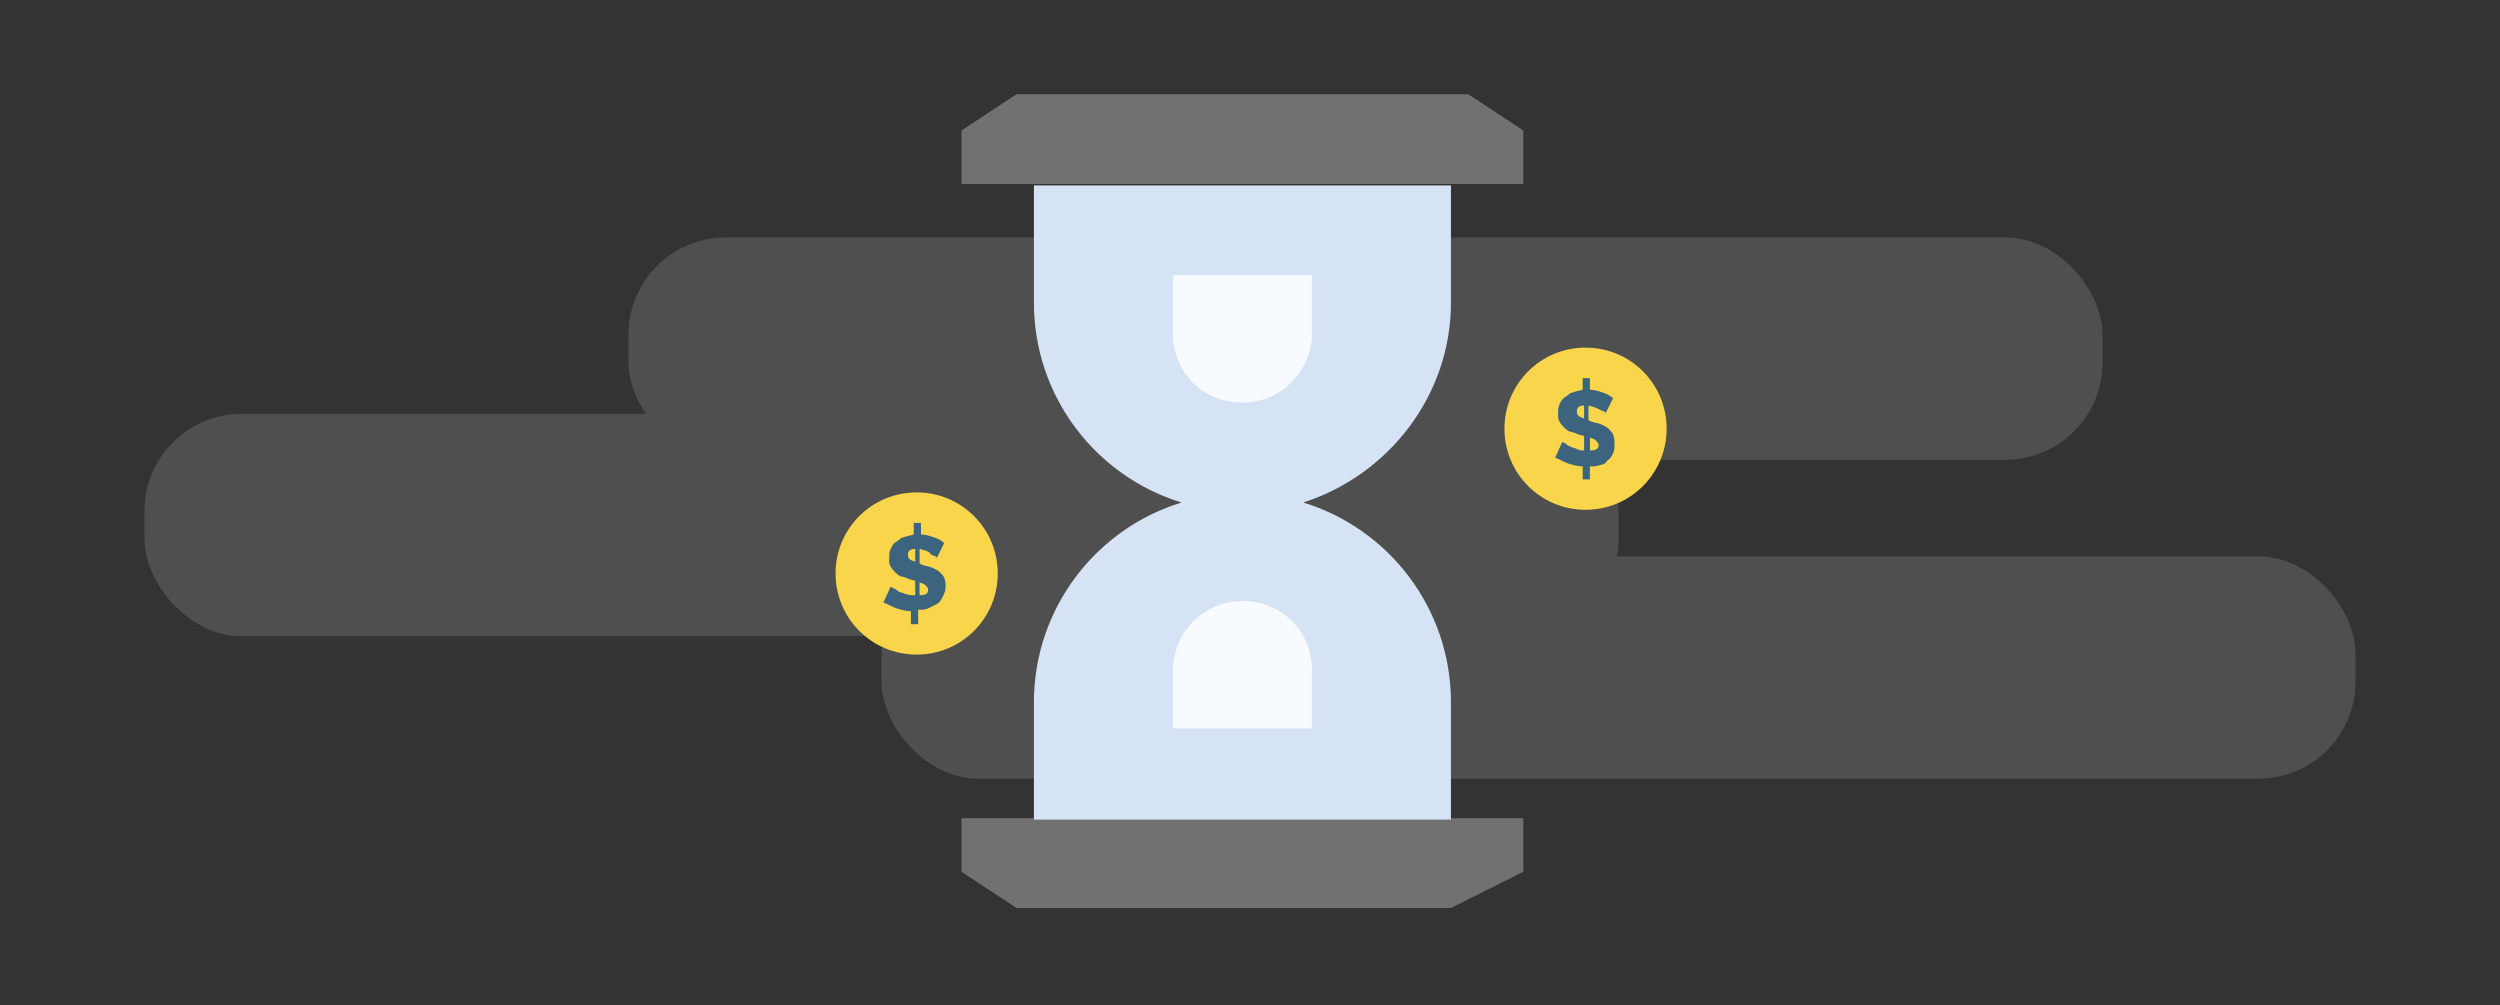 <?xml version="1.0" encoding="UTF-8"?>
<svg xmlns="http://www.w3.org/2000/svg" xmlns:xlink="http://www.w3.org/1999/xlink" width="398px" height="160px" viewBox="0 0 398 160" version="1.1">
  <rect x="0" y="0" width="398" height="160" fill="#333333" stroke="none"/>
  <title>cta_time_billing</title>
  <g id="Page-1" stroke="none" stroke-width="1" fill="none" fill-rule="evenodd">
    <g id="cta_time_billing">
      <rect id="Rectangle" x="0" y="0" width="398" height="160"></rect>
      <g id="cta_timebilling" transform="translate(23, 15)" fill-rule="nonzero">
        <g id="Element" opacity="0.5" transform="translate(0, 22.81)" fill="#F1F2F2">
          <g id="Group" opacity="0.3">
            <rect id="Rectangle" x="117.33" y="50.78" width="234.67" height="35.38" rx="15.47"></rect>
            <rect id="Rectangle" x="0" y="28.08" width="234.67" height="35.38" rx="15.47"></rect>
            <rect id="Rectangle" x="77.05" y="7.10542736e-15" width="234.67" height="35.38" rx="15.47"></rect>
          </g>
        </g>
        <g id="_276_Glass_hour_loading_investment" transform="translate(110.02, 0)">
          <path d="M12.91,63.39 C5.76,63.39 -1.42108547e-14,69.15 -1.42108547e-14,76.3 C-1.42108547e-14,83.45 5.76,89.21 12.91,89.21 C20.06,89.21 25.82,83.45 25.82,76.3 C25.82,69.15 20.06,63.39 12.91,63.39 Z" id="Path" fill="#F9D54B"></path>
          <path d="M119.4,40.34 C112.26,40.34 106.49,46.1 106.49,53.25 C106.49,60.4 112.25,66.16 119.4,66.16 C126.55,66.16 132.31,60.4 132.31,53.25 C132.31,46.1 126.55,40.34 119.4,40.34 Z" id="Path" fill="#F9D54B"></path>
          <polygon id="Path" fill="#717171" points="109.49 5.77 109.49 14.29 97.97 14.29 31.58 14.29 20.05 14.29 20.05 5.77 28.81 6.66133815e-16 100.73 6.66133815e-16"></polygon>
          <polygon id="Path" fill="#717171" points="109.49 115.26 109.49 123.79 97.97 129.55 28.81 129.55 20.05 123.79 20.05 115.26 31.58 115.26 97.97 115.26"></polygon>
          <path d="M97.97,33.2 L97.97,14.52 L31.58,14.52 L31.58,33.19 C31.58,48.17 41.49,60.85 55.09,65 C41.49,69.15 31.58,81.83 31.58,96.81 L31.58,115.48 L97.97,115.48 L97.97,96.81 C97.97,81.83 88.06,69.15 74.46,65 C88.06,60.62 97.97,47.94 97.97,33.19 L97.97,33.2 Z" id="Path" fill="#D5E3F4"></path>
          <path d="M75.84,91.75 L75.84,100.97 L53.71,100.97 L53.71,91.75 C53.71,85.76 58.55,80.68 64.78,80.68 C71.01,80.68 75.85,85.52 75.85,91.75 L75.84,91.75 Z" id="Path" fill="#F7FAFE"></path>
          <path d="M75.84,28.82 L75.84,38.04 C75.84,44.03 71,49.1 64.77,49.1 C58.54,49.1 53.7,44.26 53.7,38.04 L53.7,28.82 L75.83,28.82 L75.84,28.82 Z" id="Path" fill="#F7FAFE"></path>
          <path d="M120.1,56.71 C121.02,56.71 121.48,56.48 121.48,55.79 C121.48,55.56 121.25,55.33 121.02,55.1 C120.79,54.87 120.56,54.87 120.1,54.64 L120.1,56.71 Z M116.87,56.02 C117.1,56.25 117.56,56.25 118.02,56.48 C118.48,56.71 118.71,56.71 119.17,56.71 L119.17,54.4 L118.25,54.17 C117.79,53.94 117.1,53.71 116.87,53.71 C116.41,53.48 116.18,53.25 115.95,53.02 C115.72,52.79 115.49,52.56 115.26,52.1 C115.03,51.87 115.03,51.41 115.03,50.95 C115.03,50.26 115.03,49.8 115.26,49.34 C115.49,48.88 115.72,48.42 116.18,48.19 C116.64,47.96 116.87,47.5 117.33,47.5 C117.79,47.27 118.25,47.27 118.94,47.04 L118.94,45.2 L120.09,45.2 L120.09,47.04 C120.78,47.04 121.47,47.27 122.16,47.5 C122.85,47.73 123.31,47.96 123.77,48.42 L122.62,50.73 L122.39,50.5 C122.16,50.5 121.93,50.27 121.7,50.27 C121.47,50.04 121.24,50.04 120.78,49.81 C120.55,49.81 120.09,49.58 119.86,49.58 L119.86,51.89 L120.32,52.12 C121.01,52.35 121.47,52.35 121.93,52.58 C122.39,52.81 122.85,53.04 123.08,53.27 C123.31,53.5 123.77,53.96 123.77,54.19 C124,54.65 124,55.11 124,55.57 C124,56.26 124,56.72 123.77,57.18 C123.54,57.64 123.31,58.1 122.85,58.33 C122.62,58.79 122.16,59.02 121.7,59.02 C121.24,59.25 120.78,59.25 120.09,59.25 L120.09,61.32 L118.94,61.32 L118.94,59.25 C118.25,59.25 117.33,59.02 116.63,58.79 C115.94,58.56 115.25,58.1 114.56,57.87 L115.71,55.33 C115.71,55.33 115.94,55.56 116.17,55.56 C116.4,55.79 116.63,56.02 116.86,56.02 L116.87,56.02 Z M118.02,50.49 C118.02,50.72 118.02,50.95 118.25,51.18 C118.48,51.41 118.71,51.41 119.17,51.64 L119.17,49.56 C118.48,49.56 118.02,49.79 118.02,50.48 L118.02,50.49 Z" id="Shape" fill="#3C647E"></path>
          <path d="M13.37,79.76 C14.29,79.76 14.75,79.53 14.75,78.84 C14.75,78.61 14.52,78.38 14.29,78.15 C14.06,77.92 13.83,77.92 13.37,77.69 L13.37,79.77 L13.37,79.76 Z M12.68,72.38 C11.76,72.38 11.53,72.84 11.53,73.3 C11.53,73.53 11.53,73.76 11.76,73.99 C11.99,74.22 12.22,74.22 12.68,74.45 L12.68,72.38 Z M12.68,79.76 L12.68,77.45 L11.76,77.22 C11.3,76.99 10.61,76.76 10.38,76.76 C9.92,76.53 9.69,76.3 9.46,76.07 C9.23,75.84 9,75.61 8.77,75.15 C8.54,74.92 8.54,74.46 8.54,74 C8.54,73.31 8.54,72.85 8.77,72.39 C9,71.93 9.23,71.47 9.69,71.24 C10.15,71.01 10.38,70.55 10.84,70.55 C11.3,70.32 11.76,70.32 12.45,70.09 L12.45,68.25 L13.6,68.25 L13.6,70.09 C14.29,70.09 14.98,70.32 15.68,70.55 C16.37,70.78 16.83,71.01 17.29,71.47 L16.14,73.78 L15.91,73.55 C15.68,73.55 15.45,73.32 15.22,73.32 C14.99,72.86 14.76,72.86 14.3,72.63 C14.07,72.63 13.61,72.4 13.38,72.4 L13.38,74.71 L13.84,74.94 C14.53,75.17 14.99,75.17 15.45,75.4 C15.91,75.63 16.37,75.86 16.6,76.09 C16.83,76.32 17.29,76.78 17.29,77.01 C17.52,77.47 17.52,77.93 17.52,78.39 C17.52,79.08 17.29,79.54 17.06,80 C16.83,80.46 16.6,80.92 16.14,81.15 C15.68,81.38 15.22,81.61 14.76,81.84 C14.3,82.07 13.84,82.07 13.15,82.07 L13.15,84.37 L12,84.37 L12,82.3 C11.31,82.3 10.39,82.07 9.69,81.84 C9,81.61 8.31,81.15 7.62,80.92 L8.77,78.39 C8.77,78.39 9,78.62 9.23,78.62 C9.46,78.85 9.69,78.85 9.92,79.08 C10.15,79.31 10.61,79.31 11.07,79.54 C11.76,79.77 12.22,79.77 12.68,79.77 L12.68,79.76 Z" id="Shape" fill="#3C647E"></path>
        </g>
      </g>
    </g>
  </g>
</svg>
